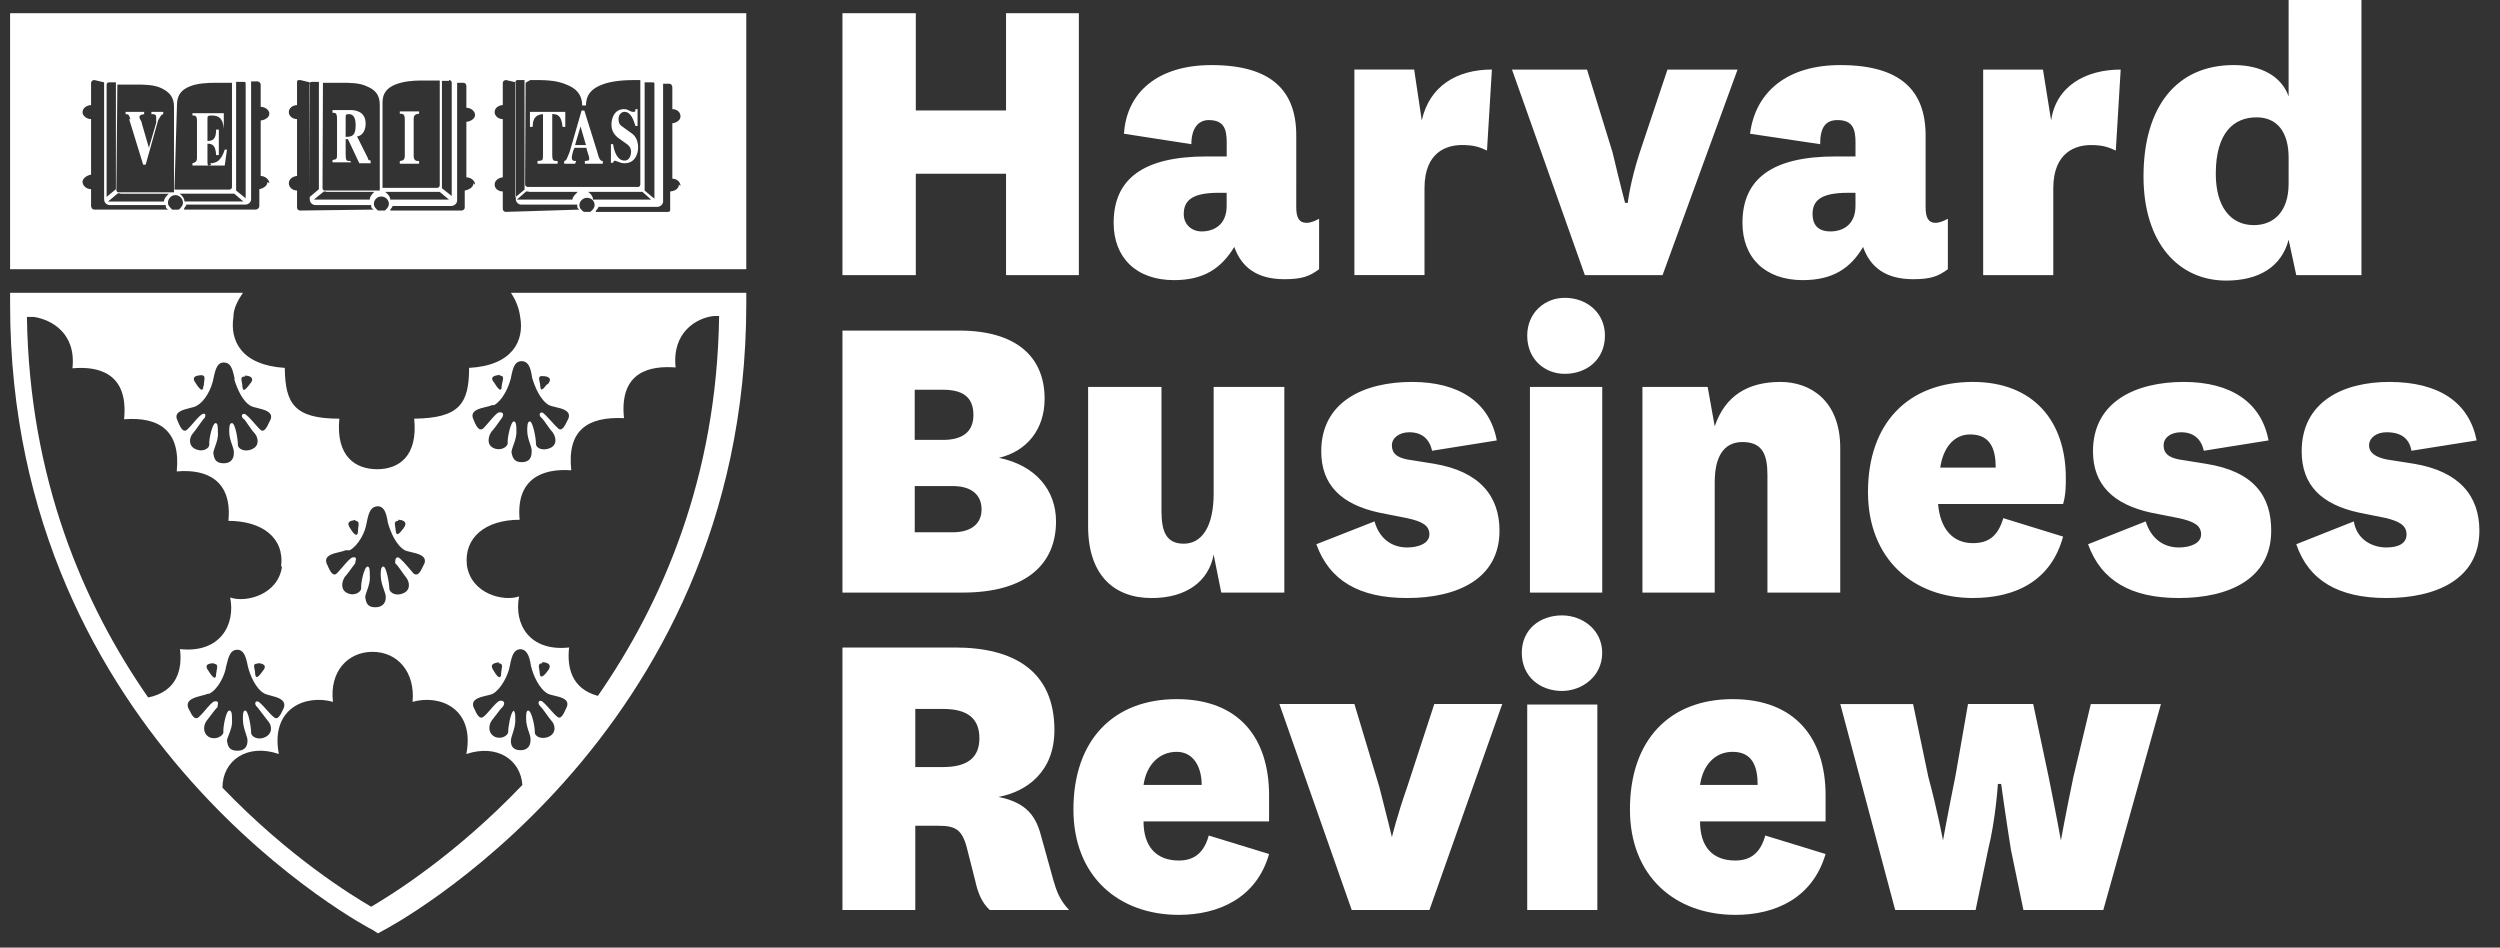 <svg width="124" height="47" viewBox="0 0 124 47" fill="none" xmlns="http://www.w3.org/2000/svg">
<rect x="0" y="0" width="124" height="47" fill="#333333" stroke="none"/>
<g clip-path="url(#clip0_82_486)">
<path fill-rule="evenodd" clip-rule="evenodd" d="M117.128 0H113.516L113.515 4.781C113.164 3.79 112.167 3.227 110.793 3.227C107.935 3.227 106.318 5.323 106.318 8.753C106.318 12.065 108.07 13.917 110.416 13.917C112.033 13.917 113.164 13.24 113.516 11.888L113.894 13.645H117.128V0ZM41.786 0.655V13.646H45.424V8.616H49.899V13.646H53.511V0.655H49.899V5.48H45.424V0.655H41.786ZM113.516 7.827C113.516 6.519 112.923 5.82 111.925 5.82C110.793 5.82 109.903 6.586 109.903 8.616C109.903 10.285 110.658 11.166 111.79 11.166C112.787 11.166 113.515 10.489 113.515 9.112L113.516 7.827ZM103.703 7.195C104.323 7.195 104.592 7.309 104.944 7.468L105.186 3.451C103.461 3.451 101.979 4.262 101.736 5.977L101.331 3.451H98.365V13.645H101.843V9.338C101.843 7.535 102.975 7.195 103.703 7.195ZM95.51 10.285C95.51 10.784 95.645 11.053 95.994 11.053C96.214 11.053 96.435 10.942 96.574 10.871L96.614 10.851V13.353C96.129 13.714 95.751 13.848 94.889 13.848C93.515 13.848 92.759 13.242 92.408 12.248C91.789 13.31 90.9 13.894 89.417 13.894C87.557 13.894 86.426 12.789 86.426 11.053C86.426 8.864 87.908 7.76 91.036 7.76H92.033V7.062C92.033 6.406 91.898 5.956 91.142 5.956C90.55 5.956 90.279 6.317 90.279 7.151L86.802 6.633C87.072 4.536 88.663 3.228 91.277 3.228C94.269 3.228 95.51 4.49 95.51 6.722V10.285ZM91.655 9.563H92.032V10.215C92.032 11.164 91.385 11.479 90.792 11.479C90.145 11.479 89.903 11.118 89.903 10.622C89.903 9.967 90.28 9.563 91.655 9.563ZM74.995 3.451H78.716L79.983 7.557C80.333 9.044 80.603 10.061 80.603 10.061H80.738C80.738 10.061 80.846 9.044 81.333 7.557L82.706 3.451H86.183L82.463 13.645H78.609L74.995 3.451ZM72.516 7.193C73.136 7.193 73.405 7.307 73.755 7.466L73.998 3.449C72.273 3.449 70.898 4.26 70.52 5.975L70.143 3.449H67.178V13.643H70.655V9.336C70.655 7.533 71.761 7.193 72.516 7.193ZM64.294 10.285C64.294 10.784 64.43 11.053 64.806 11.053C65.026 11.053 65.245 10.943 65.385 10.872L65.427 10.851V13.353C64.942 13.714 64.564 13.848 63.702 13.848C62.328 13.848 61.572 13.242 61.221 12.248C60.574 13.31 59.712 13.894 58.23 13.894C56.37 13.894 55.237 12.789 55.237 11.053C55.237 8.864 56.72 7.76 59.847 7.76H60.845V7.062C60.845 6.406 60.709 5.956 59.955 5.956C59.47 5.956 59.092 6.317 59.092 7.151L55.749 6.633C55.885 4.536 57.475 3.228 60.09 3.228C63.055 3.228 64.295 4.49 64.295 6.722L64.294 10.285ZM60.439 9.563H60.842V10.215C60.842 11.164 60.196 11.479 59.603 11.479C59.091 11.479 58.714 11.118 58.714 10.622C58.714 9.967 59.091 9.563 60.439 9.563ZM100.847 34.92L101.601 38.478C101.979 40.337 102.221 41.685 102.221 41.685C102.221 41.685 102.464 40.337 102.841 38.532L103.704 34.921H107.182L104.324 45.136H100.362L99.742 42.145C99.499 40.635 99.257 38.884 99.257 38.884H99.095C99.095 38.884 98.987 40.635 98.611 42.145L97.99 45.136H94.001L91.278 34.921H94.889L95.645 38.532C96.129 40.337 96.372 41.685 96.372 41.685C96.372 41.685 96.615 40.337 96.992 38.478L97.613 34.92H100.847ZM90.549 42.359L87.558 41.442C87.314 42.331 86.802 42.682 86.074 42.682C84.942 42.682 84.322 42.008 84.322 40.741H90.549V39.448C90.549 36.618 89.04 34.677 85.939 34.677C82.813 34.677 80.845 36.697 80.845 40.149C80.845 43.465 83.083 45.377 86.074 45.377C88.07 45.377 89.903 44.541 90.549 42.359ZM87.18 38.934C87.18 38.045 86.936 37.291 85.939 37.291C85.05 37.291 84.457 37.965 84.322 38.934H87.18ZM79.469 32.384C79.469 31.224 78.472 30.524 77.475 30.524C76.37 30.524 75.481 31.224 75.481 32.384C75.481 33.544 76.37 34.271 77.475 34.271C78.472 34.271 79.469 33.544 79.469 32.384ZM79.228 45.136H75.75V34.946H79.228V45.136ZM67.179 34.92H63.458L67.045 45.135H70.9L74.511 34.92H71.141L69.793 39.044C69.283 40.499 69.039 41.523 69.039 41.523C69.039 41.523 68.796 40.498 68.418 39.044L67.179 34.92ZM59.954 41.442L62.946 42.359C62.327 44.541 60.439 45.377 58.471 45.377C55.478 45.377 53.242 43.465 53.242 40.149C53.242 36.697 55.237 34.677 58.364 34.677C61.464 34.677 62.946 36.618 62.946 39.448V40.741H56.719C56.719 42.008 57.367 42.682 58.472 42.682C59.199 42.682 59.712 42.331 59.954 41.442ZM58.364 37.291C59.199 37.291 59.604 38.045 59.604 38.934H56.72C56.855 37.965 57.475 37.291 58.364 37.291ZM49.091 45.135C48.687 44.758 48.498 44.272 48.363 43.652L47.959 42.062C47.716 41.118 47.366 40.958 46.53 40.958H45.398V45.135H41.786V32.116H47.366C50.277 32.116 52.299 33.275 52.299 36.213C52.299 38.262 50.951 39.259 49.523 39.528C50.709 39.771 51.329 40.283 51.625 41.416L52.246 43.653C52.408 44.218 52.57 44.65 53.027 45.136L49.091 45.135ZM46.773 38.046H45.398V35.163H46.773C48.039 35.163 48.578 35.674 48.578 36.618C48.578 37.534 48.039 38.046 46.773 38.046ZM52.379 25.861C52.379 27.964 50.923 29.392 47.743 29.392H41.786V16.397H47.582C50.358 16.397 51.813 17.659 51.813 19.781C51.813 21.306 50.923 22.384 49.549 22.708C51.382 23.084 52.379 24.325 52.379 25.861ZM46.772 21.819H45.37V19.331H46.772C47.716 19.331 48.282 19.668 48.282 20.579C48.282 21.441 47.716 21.819 46.772 21.819ZM45.371 26.401H47.258C48.147 26.401 48.686 25.995 48.686 25.268C48.686 24.513 48.147 24.109 47.258 24.109H45.371V26.401ZM118.368 27.154C117.613 27.154 116.885 26.724 116.75 25.861L113.894 26.994C114.513 28.799 115.995 29.662 118.368 29.662C120.848 29.662 122.977 28.719 122.977 26.32C122.977 24.595 121.98 23.382 119.743 23.004L118.369 22.788C117.882 22.681 117.506 22.492 117.506 22.088C117.506 21.711 117.883 21.44 118.369 21.44C119.124 21.44 119.501 21.764 119.608 22.357L122.842 21.845C122.466 19.961 120.983 18.944 118.503 18.944C116.237 18.944 114.163 19.915 114.163 22.384C114.163 24.055 115.133 25.024 117.02 25.429L118.368 25.7C118.988 25.861 119.365 26.049 119.365 26.508C119.365 26.939 118.988 27.154 118.368 27.154ZM106.426 25.861C106.696 26.724 107.316 27.154 108.07 27.154C108.663 27.154 109.175 26.939 109.175 26.508C109.175 26.049 108.798 25.861 108.07 25.7L106.696 25.429C104.836 25.024 103.812 24.055 103.812 22.384C103.812 19.915 105.942 18.944 108.313 18.944C110.659 18.944 112.168 19.961 112.519 21.845L109.31 22.357C109.175 21.764 108.798 21.44 108.178 21.44C107.665 21.44 107.315 21.711 107.315 22.088C107.315 22.492 107.558 22.681 108.069 22.788L109.417 23.004C111.789 23.382 112.652 24.595 112.652 26.32C112.652 28.719 110.549 29.662 108.069 29.662C105.697 29.662 104.215 28.799 103.568 26.994L106.426 25.861ZM102.329 26.615L99.364 25.7C99.094 26.615 98.61 26.939 97.855 26.94C96.883 26.94 96.237 26.265 96.129 25H102.329C102.465 24.541 102.465 24.083 102.465 23.705C102.465 20.874 100.846 18.944 97.855 18.944C94.646 18.944 92.652 20.982 92.652 24.405C92.652 27.72 94.889 29.661 97.855 29.661C99.985 29.661 101.736 28.799 102.329 26.615ZM98.987 23.192C98.987 22.302 98.744 21.548 97.719 21.548C96.884 21.548 96.372 22.249 96.237 23.192H98.987ZM88.311 18.944C86.668 18.944 85.563 19.645 85.05 21.144L84.7 19.192H81.465V29.392H85.05V23.92C85.05 22.384 85.697 21.925 86.425 21.925C87.421 21.925 87.665 22.546 87.665 23.57V29.393H91.276V22.223C91.276 19.869 89.794 18.944 88.311 18.944ZM77.611 14.772C78.715 14.772 79.605 15.52 79.605 16.646C79.605 17.82 78.715 18.542 77.611 18.542C76.613 18.542 75.75 17.82 75.75 16.646C75.75 15.519 76.613 14.772 77.611 14.772ZM75.885 29.393H79.471V19.193H75.885V29.393ZM68.176 25.861C68.418 26.724 69.039 27.154 69.792 27.154C70.386 27.154 70.898 26.939 70.898 26.508C70.898 26.049 70.52 25.861 69.792 25.7L68.418 25.429C66.531 25.024 65.534 24.055 65.534 22.384C65.534 19.915 67.664 18.944 70.035 18.944C72.381 18.944 73.889 19.961 74.241 21.845L71.033 22.357C70.898 21.764 70.52 21.44 69.9 21.44C69.416 21.44 69.038 21.711 69.038 22.088C69.038 22.492 69.281 22.681 69.791 22.788L71.14 23.004C73.377 23.382 74.375 24.595 74.375 26.32C74.375 28.719 72.272 29.662 69.791 29.662C67.419 29.662 65.938 28.799 65.291 26.994L68.176 25.861ZM57.124 29.663C58.849 29.663 59.955 28.828 60.197 27.507L60.575 29.393H63.702V19.192H60.197V24.486C60.197 26.131 59.604 26.967 58.715 26.967C57.852 26.967 57.609 26.373 57.609 25.349V19.193H53.97V26.105C53.97 28.504 55.237 29.663 57.124 29.663Z" fill="white"/>
<path fill-rule="evenodd" clip-rule="evenodd" d="M0.5 0.655V13.352H37.015V0.655H0.5ZM25.343 14.524C25.586 14.885 25.747 15.292 25.801 15.72C26.017 16.893 25.424 18.132 23.267 18.247C23.267 20.028 22.782 20.739 20.545 20.766C20.734 22.653 19.764 23.273 18.704 23.273C17.642 23.273 16.651 22.653 16.831 20.766C14.599 20.766 14.146 20.028 14.125 18.247C11.961 18.111 11.397 16.893 11.578 15.72C11.578 15.291 11.802 14.885 12.05 14.524H0.501V15.111C0.501 36.779 18.457 46.133 18.5 46.133L18.748 46.295L19.041 46.133C19.041 46.133 36.989 36.779 37.016 15.111V14.524H25.343ZM10.379 34.408C10.808 34.192 11.148 33.519 11.215 33.06C11.35 32.494 11.439 32.252 11.756 32.225C12.071 32.225 12.185 32.494 12.296 33.06C12.409 33.519 12.703 34.192 13.131 34.408C13.199 34.442 13.303 34.469 13.419 34.499C13.765 34.588 14.213 34.704 14.078 35.109C14.061 35.141 14.044 35.178 14.025 35.218C13.918 35.446 13.774 35.752 13.581 35.567C13.474 35.485 13.337 35.333 13.204 35.184C13.029 34.989 12.86 34.801 12.77 34.786C12.611 34.786 12.635 34.974 12.77 35.081C12.824 35.145 12.907 35.257 12.997 35.378L12.998 35.379C13.098 35.512 13.206 35.656 13.288 35.756C13.492 35.971 13.539 36.375 13.152 36.563C12.816 36.725 12.454 36.563 12.454 36.322C12.454 36.052 12.319 35.243 12.161 35.243C12.048 35.243 12.048 35.458 12.048 35.675C12.048 35.95 12.128 36.191 12.193 36.387C12.243 36.536 12.284 36.66 12.275 36.753C12.275 36.996 12.161 37.237 11.778 37.237C11.35 37.237 11.303 36.995 11.258 36.753C11.258 36.672 11.299 36.568 11.349 36.445C11.431 36.238 11.535 35.977 11.506 35.675C11.506 35.459 11.506 35.243 11.371 35.243C11.215 35.243 11.056 36.052 11.08 36.322C11.08 36.484 10.719 36.725 10.379 36.563C10.042 36.375 10.086 35.971 10.244 35.756C10.303 35.686 10.376 35.587 10.451 35.486C10.581 35.313 10.715 35.133 10.786 35.081C10.786 35.048 10.793 35.012 10.799 34.977C10.82 34.867 10.839 34.764 10.651 34.786C10.553 34.786 10.362 35.009 10.177 35.226C10.061 35.361 9.947 35.494 9.861 35.567C9.653 35.748 9.507 35.455 9.395 35.228C9.373 35.185 9.353 35.144 9.333 35.109C9.196 34.706 9.659 34.589 10.015 34.5C10.135 34.469 10.243 34.442 10.312 34.408H10.379ZM10.748 33.247C10.783 33.064 10.809 32.926 10.606 32.926L10.627 32.898C10.358 32.898 10.086 32.952 10.358 33.303C10.606 33.707 10.719 33.681 10.719 33.438C10.724 33.372 10.736 33.307 10.748 33.247ZM12.771 32.895C13.04 32.895 13.288 33.003 13.019 33.3C12.75 33.678 12.682 33.623 12.658 33.435C12.658 33.354 12.641 33.272 12.626 33.198C12.592 33.029 12.567 32.904 12.771 32.923V32.895ZM25.471 35.254C25.325 35.349 25.207 36.044 25.207 36.294C25.207 36.484 24.857 36.699 24.532 36.538C24.183 36.35 24.236 35.944 24.397 35.729C24.462 35.653 24.545 35.543 24.627 35.432C24.75 35.268 24.872 35.104 24.937 35.056C25.045 34.92 25.045 34.731 24.802 34.758C24.707 34.758 24.529 34.963 24.348 35.17C24.221 35.316 24.093 35.463 23.993 35.541C23.785 35.725 23.637 35.398 23.531 35.165C23.513 35.125 23.496 35.088 23.481 35.056C23.362 34.68 23.796 34.58 24.141 34.5C24.266 34.471 24.38 34.445 24.451 34.409C24.856 34.166 25.206 33.493 25.286 33.034C25.394 32.469 25.502 32.226 25.798 32.199C26.095 32.199 26.257 32.469 26.337 33.034C26.445 33.493 26.742 34.167 27.173 34.409C27.245 34.445 27.358 34.472 27.482 34.501C27.826 34.581 28.256 34.68 28.117 35.056C28.1 35.09 28.082 35.129 28.063 35.172C27.958 35.405 27.814 35.724 27.631 35.541C27.528 35.461 27.395 35.312 27.265 35.166C27.088 34.968 26.916 34.775 26.823 34.758C26.661 34.758 26.688 34.947 26.823 35.056C26.879 35.111 26.971 35.239 27.069 35.375C27.16 35.503 27.257 35.638 27.335 35.729C27.551 35.944 27.606 36.35 27.228 36.538C26.877 36.699 26.5 36.538 26.527 36.294C26.527 36.025 26.365 35.244 26.203 35.244C26.095 35.244 26.095 35.432 26.095 35.649C26.095 35.898 26.166 36.112 26.228 36.297C26.287 36.473 26.337 36.623 26.31 36.754C26.31 36.968 26.175 37.211 25.826 37.211C25.421 37.211 25.341 36.968 25.341 36.754C25.341 36.644 25.381 36.52 25.427 36.38C25.494 36.176 25.573 35.936 25.557 35.649C25.557 35.464 25.557 35.297 25.471 35.254ZM24.722 32.897C24.936 32.897 24.911 33.038 24.881 33.208C24.869 33.273 24.857 33.342 24.857 33.409C24.857 33.653 24.722 33.679 24.507 33.302C24.255 32.948 24.476 32.901 24.704 32.853L24.75 32.844L24.722 32.897ZM27.149 33.302C27.418 32.979 27.176 32.844 26.879 32.844L26.906 32.897C26.692 32.897 26.717 33.038 26.747 33.208C26.759 33.273 26.771 33.342 26.771 33.409C26.799 33.597 26.879 33.653 27.149 33.302ZM27.148 19.038C26.878 19.398 26.825 19.374 26.799 19.173C26.799 19.098 26.781 19.02 26.766 18.947C26.729 18.777 26.699 18.639 26.907 18.655C27.23 18.655 27.418 18.79 27.149 19.083L27.148 19.038ZM24.922 18.946C24.964 18.765 24.996 18.629 24.777 18.629L24.804 18.587C24.534 18.629 24.238 18.675 24.534 19.012C24.777 19.419 24.884 19.397 24.884 19.149C24.891 19.078 24.907 19.009 24.922 18.946ZM24.507 20.096C24.939 19.848 25.235 19.193 25.343 18.743C25.451 18.159 25.559 17.932 25.855 17.911C26.178 17.911 26.314 18.159 26.395 18.743C26.53 19.193 26.8 19.849 27.23 20.096C27.302 20.132 27.417 20.159 27.543 20.188C27.888 20.268 28.319 20.367 28.201 20.741C28.183 20.774 28.166 20.811 28.148 20.849C28.024 21.11 27.877 21.418 27.689 21.253C27.58 21.156 27.451 21.013 27.326 20.874C27.138 20.667 26.96 20.471 26.879 20.457C26.718 20.457 26.745 20.66 26.879 20.741C26.944 20.805 27.027 20.925 27.113 21.05C27.208 21.186 27.308 21.33 27.392 21.415C27.58 21.657 27.662 22.062 27.284 22.224C26.907 22.386 26.556 22.224 26.583 21.981C26.583 21.712 26.421 20.902 26.287 20.902C26.152 20.902 26.151 21.145 26.151 21.361C26.151 21.597 26.223 21.812 26.285 21.998C26.343 22.172 26.393 22.321 26.367 22.439C26.367 22.681 26.26 22.924 25.882 22.924C25.477 22.924 25.424 22.681 25.37 22.439C25.37 22.341 25.414 22.221 25.464 22.083C25.539 21.879 25.629 21.634 25.613 21.361C25.613 21.145 25.613 20.902 25.478 20.902C25.343 20.902 25.154 21.712 25.181 21.981C25.181 22.17 24.831 22.386 24.48 22.224C24.129 22.062 24.211 21.658 24.373 21.415C24.497 21.29 24.685 21.022 24.802 20.856C24.838 20.806 24.866 20.765 24.885 20.741C24.993 20.605 24.993 20.412 24.75 20.457C24.66 20.457 24.453 20.7 24.253 20.934C24.151 21.053 24.05 21.171 23.968 21.253C23.733 21.436 23.573 21.035 23.466 20.764L23.456 20.741C23.337 20.366 23.757 20.267 24.095 20.187C24.217 20.158 24.328 20.132 24.4 20.096H24.507ZM28.335 23.327C26.852 23.219 25.585 23.786 25.774 25.78C24.103 25.78 22.998 26.643 23.159 28.046C23.375 29.473 24.993 29.85 25.747 29.582C25.478 30.955 26.26 32.33 28.227 32.115C28.119 33.085 28.335 34.163 29.656 34.515C32.864 29.878 35.559 23.678 35.668 15.675H35.397C34.562 15.766 33.322 16.465 33.51 18.225C32.271 18.133 30.708 18.405 30.95 20.739C29.144 20.659 28.119 21.333 28.335 23.327ZM19.738 25.781C20.031 25.781 20.258 25.916 19.986 26.239C19.717 26.589 19.671 26.535 19.628 26.347C19.628 26.28 19.616 26.211 19.605 26.146C19.575 25.976 19.55 25.835 19.763 25.835L19.738 25.781ZM17.772 26.156C17.797 25.982 17.818 25.836 17.619 25.836L17.641 25.783L17.594 25.793C17.361 25.841 17.141 25.887 17.393 26.241C17.619 26.617 17.754 26.59 17.754 26.349C17.754 26.285 17.763 26.219 17.772 26.156ZM17.35 27.292C17.779 27.05 18.116 26.403 18.183 25.945C18.296 25.351 18.409 25.136 18.724 25.109C19.018 25.109 19.153 25.352 19.242 25.945C19.379 26.403 19.649 27.05 20.078 27.292C20.15 27.328 20.265 27.354 20.392 27.384C20.739 27.463 21.175 27.564 21.056 27.939C21.031 27.985 21.006 28.038 20.979 28.093C20.866 28.332 20.736 28.604 20.518 28.451C20.474 28.401 20.421 28.338 20.363 28.27C20.14 28.008 19.848 27.664 19.739 27.643C19.598 27.643 19.601 27.818 19.603 27.912C19.604 27.922 19.604 27.931 19.604 27.939C19.688 28.006 19.814 28.186 19.932 28.353C20.004 28.455 20.072 28.552 20.124 28.614C20.326 28.857 20.383 29.26 20.011 29.421C19.671 29.584 19.31 29.421 19.31 29.18C19.31 28.909 19.154 28.101 19.02 28.101C18.885 28.101 18.884 28.317 18.884 28.532C18.884 28.804 18.969 29.041 19.039 29.24C19.095 29.398 19.142 29.53 19.133 29.637C19.133 29.881 18.995 30.121 18.612 30.121C18.208 30.121 18.163 29.883 18.117 29.642L18.116 29.637C18.116 29.543 18.156 29.429 18.203 29.296C18.278 29.086 18.369 28.83 18.342 28.532C18.342 28.318 18.342 28.101 18.229 28.101C18.07 28.101 17.889 28.909 17.913 29.18C17.913 29.368 17.573 29.584 17.237 29.421C16.876 29.26 16.944 28.857 17.102 28.614C17.201 28.511 17.345 28.311 17.46 28.151C17.527 28.059 17.585 27.979 17.619 27.939C17.619 27.902 17.628 27.862 17.638 27.823C17.664 27.718 17.687 27.623 17.506 27.643C17.403 27.643 17.189 27.891 16.985 28.129C16.881 28.25 16.779 28.369 16.695 28.451C16.496 28.616 16.351 28.286 16.242 28.038C16.227 28.003 16.212 27.969 16.198 27.939C16.066 27.562 16.494 27.462 16.837 27.382C16.96 27.353 17.073 27.327 17.144 27.292H17.35ZM18.477 32.331C17.258 32.331 16.334 33.302 16.515 34.812C15.183 34.434 13.401 35.108 13.83 37.398C12.253 36.859 11.034 37.723 11.034 39.07C14.349 42.522 17.484 44.434 18.409 44.973C19.334 44.434 22.54 42.466 25.909 38.935C25.828 37.696 24.668 36.887 23.132 37.399C23.564 35.108 21.785 34.434 20.464 34.812C20.599 33.302 19.695 32.331 18.477 32.331ZM13.989 28.099C13.787 29.528 12.161 29.905 11.417 29.635C11.687 30.983 10.921 32.412 8.926 32.196C9.05 33.168 8.803 34.299 7.349 34.595C4.144 29.985 1.459 23.759 1.335 15.721H1.694C2.54 15.856 3.782 16.511 3.594 18.268C4.813 18.158 6.392 18.449 6.154 20.795C7.93 20.66 8.966 21.387 8.766 23.383C10.265 23.247 11.529 23.841 11.328 25.835C12.996 25.835 14.123 26.671 13.942 28.099H13.989ZM9.727 19.037C9.974 19.42 10.085 19.398 10.085 19.15L10.11 19.126C10.11 19.053 10.12 18.982 10.129 18.916C10.154 18.741 10.172 18.609 9.975 18.609C9.727 18.63 9.455 18.677 9.727 19.037ZM12.139 18.629C12.432 18.629 12.656 18.764 12.387 19.057C12.115 19.418 12.048 19.397 12.026 19.192C12.026 19.122 12.012 19.049 11.998 18.979C11.964 18.805 11.935 18.66 12.162 18.675L12.139 18.629ZM12.454 20.142C12.026 19.916 11.756 19.264 11.619 18.811H11.642C11.529 18.227 11.416 17.979 11.101 17.979C10.807 17.979 10.694 18.227 10.58 18.811C10.491 19.264 10.176 19.916 9.726 20.142C9.658 20.179 9.546 20.207 9.42 20.238C9.078 20.323 8.64 20.432 8.777 20.795C8.786 20.817 8.795 20.84 8.805 20.863C8.916 21.134 9.068 21.505 9.286 21.307C9.37 21.23 9.476 21.109 9.584 20.985C9.779 20.76 9.983 20.526 10.084 20.526C10.221 20.48 10.221 20.688 10.084 20.796C10.047 20.841 9.979 20.936 9.901 21.046C9.791 21.202 9.66 21.386 9.566 21.497C9.378 21.713 9.333 22.116 9.702 22.278C10.041 22.439 10.378 22.252 10.378 22.063C10.357 21.766 10.538 20.985 10.694 20.985C10.807 20.985 10.807 21.2 10.807 21.416C10.835 21.694 10.745 21.943 10.67 22.15C10.622 22.283 10.58 22.399 10.58 22.494C10.626 22.737 10.672 22.979 11.101 22.979C11.462 22.979 11.597 22.737 11.597 22.494C11.618 22.379 11.568 22.233 11.51 22.063C11.445 21.875 11.37 21.656 11.37 21.416C11.37 21.2 11.37 20.985 11.505 20.985C11.664 20.985 11.799 21.766 11.799 22.063C11.799 22.278 12.16 22.439 12.5 22.278C12.883 22.116 12.815 21.713 12.635 21.497C12.524 21.381 12.396 21.194 12.287 21.036C12.219 20.936 12.158 20.848 12.114 20.796C11.979 20.741 11.934 20.526 12.114 20.526C12.221 20.544 12.437 20.789 12.636 21.015C12.735 21.128 12.83 21.235 12.904 21.307C13.097 21.49 13.239 21.188 13.361 20.928C13.383 20.881 13.404 20.836 13.425 20.795C13.557 20.43 13.115 20.322 12.765 20.236C12.639 20.206 12.525 20.178 12.454 20.142ZM32.324 4.085H31.974V4.153V9.452L32.459 9.856V4.196C32.459 4.144 32.459 4.117 32.446 4.102C32.43 4.085 32.396 4.085 32.324 4.085ZM32.297 9.901H29.413C29.413 9.745 29.305 9.608 29.171 9.518H31.867L32.297 9.901ZM26.314 3.97C26.287 3.97 26.071 4.105 26.071 4.105L26.045 9.135C26.045 9.271 26.179 9.271 26.179 9.271H31.652C31.76 9.271 31.76 9.135 31.76 9.135V3.97H31.489C30.977 3.97 30.33 4.013 29.872 4.194C29.387 4.373 29.064 4.668 29.064 5.231H28.875C28.875 4.668 28.552 4.373 28.093 4.194C27.58 3.97 26.988 3.97 26.449 3.97H26.314ZM26.205 9.517H28.657L28.618 9.556C28.502 9.671 28.412 9.759 28.388 9.9H25.638L26.096 9.497H26.232L26.205 9.517ZM25.666 3.97C25.589 3.97 25.567 4.039 25.561 4.078L25.099 3.97C25.074 3.97 24.938 3.991 24.938 4.126V5.21C24.696 5.231 24.534 5.366 24.534 5.571C24.534 5.727 24.696 5.908 24.938 5.908V8.795C24.696 8.82 24.534 8.976 24.534 9.156C24.534 9.337 24.696 9.496 24.938 9.496V10.353C24.938 10.396 24.964 10.509 25.099 10.509L28.739 10.397C28.631 10.33 28.631 10.284 28.631 10.149H25.854C25.72 10.149 25.585 10.035 25.585 9.879V9.765L26.017 9.404V3.97H25.666ZM25.585 9.765L25.559 9.787V4.105C25.559 4.105 25.559 4.094 25.561 4.078L25.585 4.084V9.765ZM22.27 3.97C22.27 3.97 22.405 3.97 22.405 4.105V9.72L21.92 9.336V4.012H22.27V3.97ZM19.356 9.901H22.27L21.811 9.518H19.108C19.221 9.608 19.356 9.745 19.356 9.901ZM18.973 5.076C18.973 4.602 19.221 4.354 19.603 4.196C19.987 4.039 20.463 3.993 20.895 3.993H21.812V9.179C21.812 9.179 21.812 9.317 21.676 9.317H18.973V5.076ZM16.943 4.106H16.018L15.997 9.317C15.997 9.452 16.107 9.452 16.107 9.452H18.837V5.191C18.837 4.692 18.589 4.443 18.204 4.287C17.846 4.106 17.349 4.106 16.943 4.106ZM16.153 9.517H18.565L18.559 9.523C18.45 9.635 18.341 9.747 18.341 9.9H15.569L16.065 9.497H16.175L16.153 9.517ZM15.363 4.12C15.342 4.157 15.342 4.196 15.342 4.196L15.363 9.495V9.879C15.363 10.059 15.498 10.172 15.657 10.172H18.409C18.409 10.283 18.409 10.329 18.545 10.396L14.892 10.442C14.755 10.442 14.733 10.328 14.733 10.283V9.449C14.485 9.449 14.326 9.27 14.326 9.088C14.326 8.908 14.485 8.751 14.733 8.727V5.908C14.485 5.908 14.326 5.727 14.326 5.571C14.326 5.366 14.485 5.231 14.733 5.21V4.126C14.733 3.991 14.733 3.97 14.892 3.97L15.363 4.084V4.12ZM15.363 4.12C15.381 4.089 15.415 4.061 15.477 4.061H15.817V9.385L15.364 9.768L15.363 9.495V4.12ZM11.711 4.061H12.048C12.117 4.061 12.151 4.061 12.168 4.078C12.185 4.095 12.185 4.129 12.185 4.196V9.835L11.711 9.451V4.127V4.061ZM9.15 9.993H12.072L11.62 9.607H8.916C9.026 9.699 9.15 9.834 9.15 9.993ZM8.778 5.191C8.778 4.692 9.027 4.443 9.409 4.287C9.795 4.128 10.29 4.106 10.695 4.106H11.506V9.271C11.506 9.271 11.506 9.405 11.371 9.405H8.653L8.778 5.191ZM6.74 4.195H5.822L5.772 9.43C5.772 9.541 5.897 9.541 5.897 9.541H8.63V5.279C8.63 4.804 8.382 4.556 8.008 4.375C7.634 4.195 7.149 4.195 6.74 4.195ZM5.945 9.609H8.368L8.367 9.61C8.232 9.747 8.144 9.836 8.131 9.995H5.36L5.845 9.589H5.982L5.945 9.609ZM5.412 4.085C5.288 4.085 5.288 4.196 5.288 4.196V9.767L5.749 9.384V4.085H5.412ZM4.679 10.396C4.555 10.396 4.517 10.261 4.517 10.216V9.383C4.28 9.383 4.094 9.203 4.094 9.021C4.094 8.862 4.279 8.707 4.517 8.66V5.908C4.28 5.908 4.094 5.727 4.094 5.571C4.094 5.366 4.279 5.231 4.517 5.21V4.126C4.517 3.991 4.641 3.97 4.679 3.97L5.164 4.084V9.879C5.164 10.059 5.299 10.172 5.447 10.172H8.221C8.221 10.283 8.221 10.329 8.345 10.396H4.679ZM8.54 10.398H8.867C8.953 10.33 9.077 10.195 9.076 10.061C9.076 9.856 8.9 9.678 8.701 9.678C8.491 9.678 8.33 9.856 8.33 10.061C8.33 10.176 8.392 10.241 8.487 10.341C8.504 10.358 8.522 10.377 8.54 10.398ZM13.267 9.022C13.267 9.203 13.086 9.337 12.863 9.383V10.216C12.863 10.354 12.725 10.397 12.682 10.397H9.127C9.127 10.323 9.162 10.283 9.193 10.247C9.219 10.217 9.243 10.19 9.243 10.149H12.162C12.321 10.149 12.455 10.035 12.455 9.879V4.194V4.038H12.771C12.884 4.038 12.93 4.151 12.93 4.194V5.299C13.153 5.299 13.359 5.458 13.359 5.639C13.359 5.819 13.153 5.954 12.93 5.976V8.729C13.153 8.729 13.359 8.909 13.359 9.09L13.267 9.022ZM19.085 10.443H18.746C18.733 10.43 18.72 10.418 18.707 10.405C18.614 10.313 18.544 10.245 18.544 10.107C18.544 9.926 18.703 9.746 18.905 9.746C19.132 9.746 19.288 9.926 19.288 10.107C19.288 10.263 19.153 10.398 19.085 10.443ZM23.051 9.452C23.294 9.405 23.483 9.271 23.483 9.091L23.563 9.157C23.563 8.977 23.375 8.796 23.132 8.796V6.043C23.375 6.021 23.563 5.865 23.563 5.706C23.563 5.526 23.375 5.345 23.132 5.345V4.262C23.132 4.219 23.106 4.106 22.971 4.106H22.674V4.263V9.948C22.674 10.082 22.539 10.217 22.377 10.217H19.469C19.469 10.261 19.444 10.288 19.417 10.317C19.387 10.35 19.356 10.384 19.356 10.444H22.89C22.916 10.444 23.051 10.422 23.051 10.285V9.452ZM28.954 10.509H29.278C29.359 10.441 29.493 10.329 29.493 10.172C29.493 9.968 29.331 9.811 29.115 9.811C28.928 9.811 28.739 9.968 28.739 10.172C28.739 10.327 28.818 10.394 28.951 10.506L28.954 10.509ZM33.672 9.157C33.672 9.337 33.51 9.473 33.241 9.498V10.354C33.241 10.465 33.241 10.511 33.106 10.511H29.547C29.547 10.45 29.585 10.41 29.62 10.372C29.652 10.338 29.682 10.306 29.682 10.262H32.594C32.756 10.262 32.89 10.127 32.89 9.993V4.332V4.152H33.186C33.321 4.152 33.348 4.288 33.348 4.333V5.413C33.591 5.413 33.753 5.572 33.753 5.775C33.753 5.934 33.591 6.089 33.348 6.114V8.863C33.591 8.863 33.753 9.044 33.753 9.224L33.672 9.157ZM10.34 8.211C10.374 8.232 10.429 8.232 10.514 8.232L10.5 8.211H11.147L11.258 7.421H11.147C10.966 8.006 10.694 8.098 10.425 8.098L10.5 8.211H10.34ZM10.29 8.03C10.29 8.136 10.303 8.187 10.34 8.211H9.546V8.098C9.562 8.091 9.579 8.085 9.595 8.08C9.688 8.047 9.77 8.019 9.77 7.825V6C9.77 5.728 9.681 5.728 9.546 5.728V5.615H11.101V6.384C11.056 5.865 10.853 5.728 10.492 5.728C10.29 5.728 10.29 5.774 10.29 5.909V6.992C10.56 6.992 10.719 6.9 10.719 6.429H10.854V7.69H10.719C10.695 7.24 10.56 7.126 10.29 7.126V8.03ZM30.518 7.983C30.562 7.983 30.605 8.002 30.657 8.024C30.735 8.056 30.831 8.097 30.977 8.097C31.489 8.097 31.651 7.647 31.651 7.307C31.651 6.9 31.435 6.676 31.354 6.631L30.95 6.337C30.734 6.202 30.68 6.113 30.68 5.908C30.68 5.66 30.842 5.547 30.976 5.547C31.3 5.547 31.434 5.976 31.516 6.248H31.623V5.413H31.516C31.516 5.481 31.516 5.514 31.499 5.531C31.482 5.548 31.448 5.548 31.38 5.548C31.335 5.548 31.291 5.525 31.238 5.498C31.164 5.459 31.075 5.413 30.949 5.413C30.436 5.413 30.329 5.933 30.329 6.158C30.329 6.316 30.329 6.654 30.814 6.947L31.003 7.082L31.008 7.086C31.167 7.197 31.3 7.29 31.3 7.535C31.3 7.535 31.3 7.964 30.976 7.964C30.626 7.964 30.464 7.535 30.41 7.15H30.302V8.075H30.41C30.41 8.075 30.41 7.965 30.545 7.965L30.518 7.983ZM7.101 8.167L6.406 5.911H6.465C6.392 5.663 6.355 5.663 6.23 5.663V5.55H7.149V5.663C7.133 5.666 7.117 5.669 7.101 5.672C7.006 5.69 6.915 5.706 6.915 5.822C6.915 5.851 6.938 5.893 6.965 5.941C6.999 6.003 7.039 6.073 7.039 6.138L7.386 7.332L7.747 6.091V5.822C7.747 5.663 7.658 5.663 7.51 5.663V5.55H8.095V5.663C8.01 5.679 7.983 5.727 7.934 5.814C7.912 5.853 7.886 5.9 7.847 5.956L7.225 8.167H7.101ZM17.372 7.985C17.191 7.985 17.145 7.985 17.145 7.648V6.9H17.258L17.822 8.098H18.384V7.962C18.384 7.962 18.249 7.962 18.249 7.848L17.708 6.765C17.867 6.765 18.136 6.585 18.136 6.135C18.136 5.479 17.551 5.458 17.372 5.458H16.493V5.593C16.649 5.593 16.717 5.593 16.717 5.933V7.601C16.717 7.895 16.717 7.895 16.493 7.938V8.052H17.418L17.372 7.985ZM17.304 5.66C17.145 5.66 17.145 5.706 17.145 5.819L17.144 6.789C17.505 6.789 17.64 6.697 17.64 6.201C17.64 5.841 17.527 5.66 17.304 5.66ZM26.933 5.661V7.648C26.933 7.814 26.933 7.893 26.893 7.933C26.858 7.969 26.79 7.975 26.662 7.985V8.12H27.66V7.985C27.445 7.985 27.391 7.985 27.391 7.648V5.661C27.579 5.661 27.849 5.661 27.903 6.292H28.038V5.548H26.285V6.292H26.421C26.421 5.727 26.723 5.688 26.913 5.663L26.933 5.661ZM28.362 7.827C28.362 7.985 28.47 7.985 28.577 7.985L28.525 8.121H27.985V7.986C28.08 7.971 28.108 7.898 28.163 7.756C28.186 7.695 28.215 7.622 28.255 7.536L28.848 5.481H28.983L29.603 7.468C29.71 7.873 29.764 7.986 29.899 7.986V8.121H29.009V7.986C29.141 7.973 29.192 7.968 29.212 7.94C29.225 7.922 29.225 7.895 29.225 7.851C29.225 7.794 29.191 7.692 29.157 7.59C29.123 7.488 29.09 7.387 29.09 7.33H28.497C28.362 7.603 28.362 7.827 28.362 7.827ZM28.794 6.272L29.063 7.196H28.523L28.794 6.272ZM20.078 5.91C20.078 5.64 19.965 5.64 19.83 5.64V5.526H20.787V5.64C20.777 5.642 20.767 5.643 20.757 5.645C20.634 5.663 20.518 5.68 20.518 5.91V7.716C20.518 7.986 20.652 7.986 20.787 7.986V8.121H19.83V7.986C19.838 7.984 19.847 7.983 19.855 7.982C19.978 7.963 20.078 7.948 20.078 7.716V5.91Z" fill="white"/>
</g>
<defs>
<clipPath id="clip0_82_486">
<rect width="123" height="47" fill="white" transform="translate(0.5)"/>
</clipPath>
</defs>
</svg>
